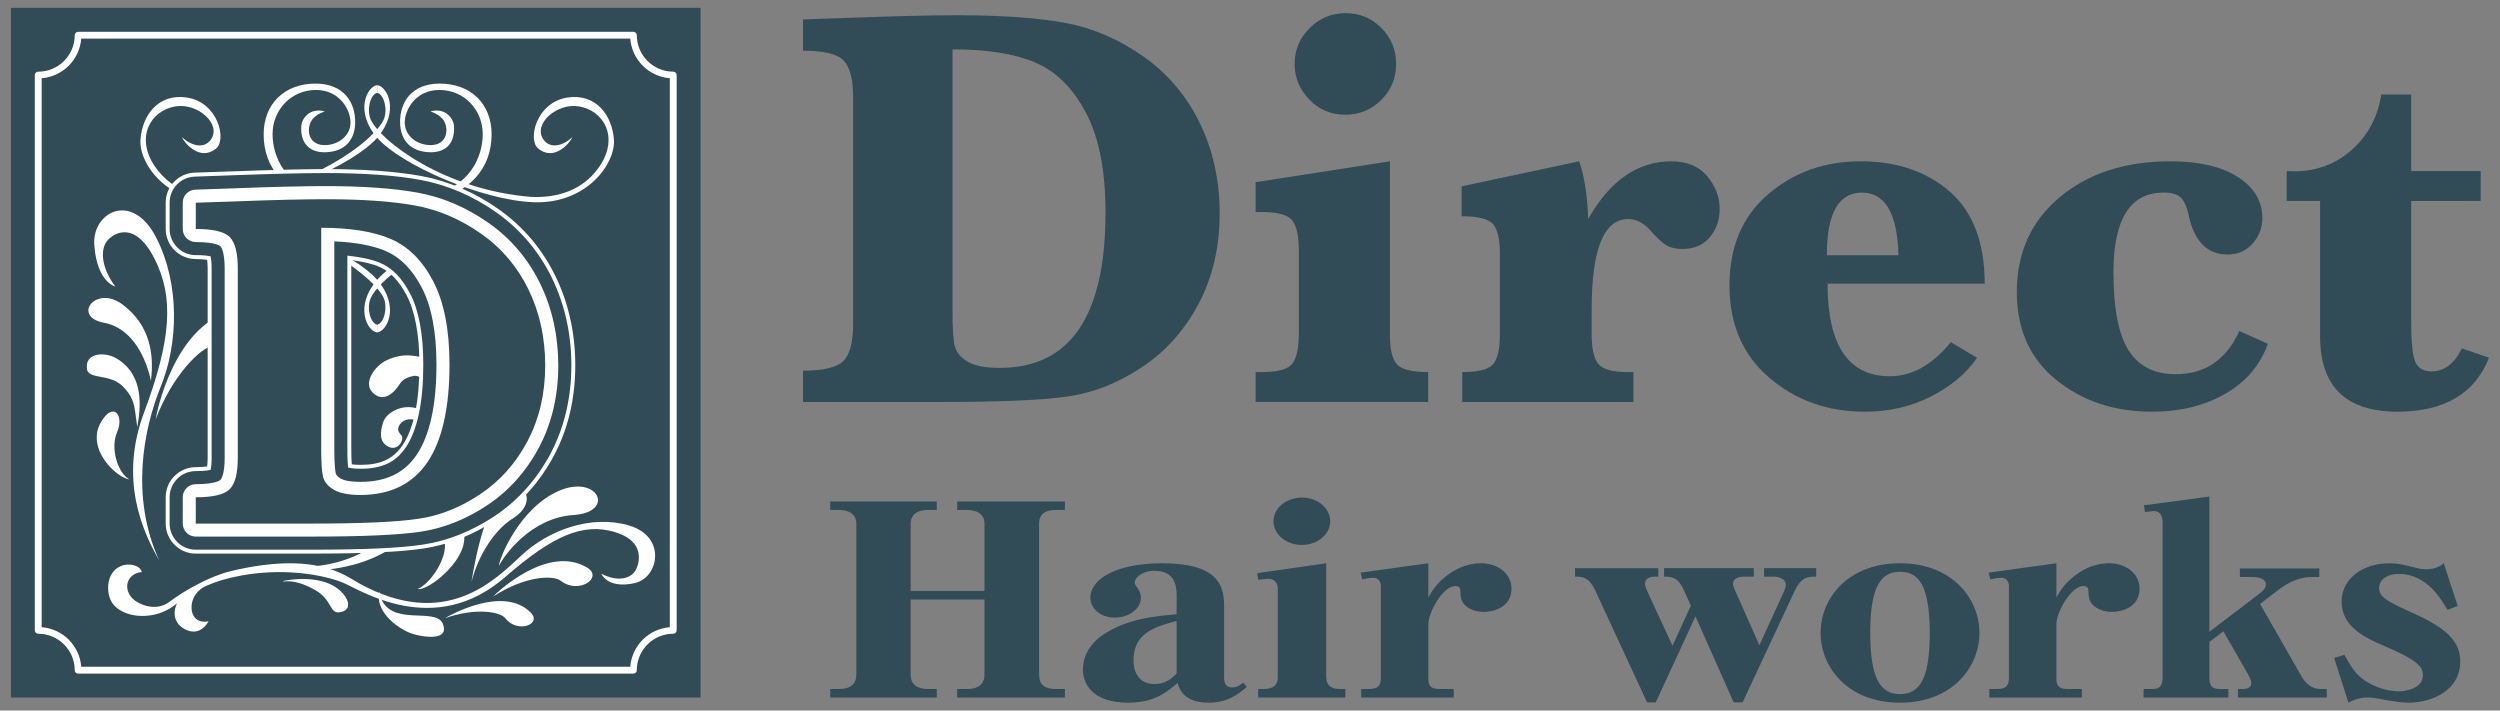 <?xml version="1.0" encoding="UTF-8" standalone="no"?>
<!-- Created with Inkscape (http://www.inkscape.org/) -->

<svg
   width="190"
   height="54"
   viewBox="0 0 190 54"
   id="svg2"
   version="1.1"
   inkscape:version="1.1.1 (3bf5ae0d25, 2021-09-20)"
   sodipodi:docname="header_title.svg"
   xmlns:inkscape="http://www.inkscape.org/namespaces/inkscape"
   xmlns:sodipodi="http://sodipodi.sourceforge.net/DTD/sodipodi-0.dtd"
   xmlns="http://www.w3.org/2000/svg"
   xmlns:svg="http://www.w3.org/2000/svg"
   xmlns:rdf="http://www.w3.org/1999/02/22-rdf-syntax-ns#"
   xmlns:cc="http://creativecommons.org/ns#"
   xmlns:dc="http://purl.org/dc/elements/1.1/">
  <rect x="0" y="0" width="190" height="54" fill="#808080" stroke="none"/>
  <defs
     id="defs4">
    <clipPath
       clipPathUnits="userSpaceOnUse"
       id="clipPath3277">
      <path
         d="m 511.983,1672 h 96.026 v 120 h -96.026 z"
         id="path3275" />
    </clipPath>
    <clipPath
       clipPathUnits="userSpaceOnUse"
       id="clipPath3289">
      <path
         d="m 884.99,1671.616 h 120.016 v 120 H 884.99 Z"
         id="path3287" />
    </clipPath>
    <clipPath
       clipPathUnits="userSpaceOnUse"
       id="clipPath3265">
      <path
         d="m 1264.541,1671.616 h 152.734 v 120 h -152.734 z"
         id="path3263" />
    </clipPath>
  </defs>
  <sodipodi:namedview
     id="base"
     pagecolor="#8a8a8a"
     bordercolor="#666666"
     borderopacity="1.0"
     inkscape:pageopacity="1"
     inkscape:pageshadow="2"
     inkscape:zoom="2.8284271"
     inkscape:cx="164.5791"
     inkscape:cy="39.951533"
     inkscape:document-units="px"
     inkscape:current-layer="layer1"
     showgrid="false"
     units="in"
     inkscape:window-width="1920"
     inkscape:window-height="1009"
     inkscape:window-x="1912"
     inkscape:window-y="-8"
     inkscape:window-maximized="1"
     inkscape:snap-center="true"
     inkscape:snap-nodes="false"
     inkscape:pagecheckerboard="0"
     showguides="false"
     inkscape:guide-bbox="true"
     inkscape:snap-bbox="false"
     inkscape:bbox-nodes="true">
    <sodipodi:guide
       position="482.857,74.286"
       orientation="0,-1"
       id="guide2745" />
    <inkscape:grid
       type="xygrid"
       id="grid1667" />
  </sodipodi:namedview>
  <g
     inkscape:label="レイヤー 1"
     inkscape:groupmode="layer"
     id="layer1"
     transform="translate(0,-1042.362)">
    <g
       id="g1287"
       transform="translate(0.832,0.597)">
      <rect
         x="0"
         y="1042.362"
         class="st0"
         width="52.41"
         height="52.414"
         id="rect567-4"
         style="fill:#314b57" />
      <path
         class="st1"
         d="m 47.067,1044.701 c 0.126,1.605 1.405,2.88 3.006,3.01 0,0.223 0,41.26 0,41.721 -1.601,0.126 -2.88,1.4 -3.006,3.006 -0.465,0 -41.261,0 -41.725,0 -0.126,-1.607 -1.401,-2.88 -3.008,-3.006 0,-0.46 0,-41.262 0,-41.721 1.607,-0.13 2.881,-1.405 3.008,-3.01 0.465,0 41.26,0 41.725,0 z m -41.96,-0.517 c -0.145,0 -0.26,0.114 -0.26,0.258 0,1.526 -1.244,2.771 -2.774,2.771 -0.145,0 -0.261,0.12 -0.261,0.26 v 42.195 c 0,0.145 0.116,0.261 0.261,0.261 1.53,0 2.774,1.242 2.774,2.772 0,0.142 0.114,0.259 0.26,0.259 H 47.304 c 0.142,0 0.262,-0.117 0.262,-0.259 0,-1.53 1.242,-2.772 2.771,-2.772 0.14,0 0.258,-0.116 0.258,-0.261 v -42.196 c 0,-0.14 -0.118,-0.26 -0.258,-0.26 -1.529,0 -2.771,-1.245 -2.771,-2.771 0,-0.144 -0.12,-0.258 -0.262,-0.258 H 5.107 Z"
         id="path569-9"
         style="fill:#ffffff" />
      <path
         class="st1"
         d="m 12.993,1052.187 c 0.133,0.363 1.348,1.904 2.605,0.859 0.815,-0.676 0.141,-3.521 -2.244,-3.871 -2.162,-0.315 -3.377,1.35 -3.509,3.194 -0.139,1.847 2.068,4.899 6.069,4.766 4.004,-0.132 10.169,-2.88 11.92,-4.899 1.75,-2.025 0.762,-3.912 0,-4.002 0,0.36 0,0.584 0,0.584 0.538,0.134 0.812,1.304 0.498,2.025 -0.696,1.581 -5.58,5.394 -12.28,5.891 -1.261,0.042 -3.641,-0.137 -5.125,-2.339 -1.487,-2.208 -0.319,-4.227 1.572,-4.543 1.689,-0.282 3.529,1.347 2.698,2.518 -0.544,0.764 -1.532,0.449 -2.204,-0.183 z"
         id="path571-8"
         style="fill:#ffffff" />
      <path
         class="st1"
         d="m 42.672,1052.187 c -0.137,0.363 -1.351,1.904 -2.607,0.859 -0.812,-0.676 -0.137,-3.521 2.248,-3.871 2.16,-0.315 3.372,1.35 3.513,3.194 0.128,1.847 -2.075,4.899 -6.078,4.766 -3.994,-0.132 -10.164,-2.88 -11.914,-4.899 -1.75,-2.025 -0.762,-3.912 0,-4.002 0,0.36 0,0.584 0,0.584 -0.54,0.134 -0.807,1.304 -0.493,2.025 0.69,1.581 5.575,5.394 12.276,5.891 1.254,0.042 3.638,-0.137 5.126,-2.339 1.484,-2.208 0.316,-4.227 -1.574,-4.543 -1.691,-0.282 -3.525,1.347 -2.698,2.518 0.538,0.764 1.525,0.449 2.201,-0.183 z"
         id="path573-4"
         style="fill:#ffffff" />
      <path
         class="st1"
         d="m 19.205,1051.983 c 0,2.608 1.71,4.466 4.571,5.023 2.462,0.481 3.53,1.628 4.057,2.104 l 0.554,-0.617 c -0.566,-0.507 -1.871,-1.406 -4.559,-1.931 -2.977,-0.579 -3.946,-2.925 -3.946,-4.594 0,-1.847 1.405,-3.365 3.291,-3.365 1.837,0 2.634,1.529 2.634,2.476 0,0.965 -0.878,1.714 -1.967,1.714 -0.999,0 -1.288,-0.77 -1.176,-1.375 0.081,-0.417 0.275,-0.86 1.187,-1.186 -1.147,-0.312 -1.748,0.548 -1.785,1.11 -0.083,1.162 0.495,2.007 1.785,1.995 1.538,-0.016 2.284,-0.949 2.312,-2.232 0.024,-1.548 -0.855,-2.987 -3.018,-2.987 -2.356,0 -3.94,1.542 -3.94,3.865 z"
         id="path575-4"
         style="fill:#ffffff" />
      <path
         class="st1"
         d="m 36.53,1051.983 c 0,2.608 -1.707,4.466 -4.567,5.023 -2.46,0.481 -3.528,1.628 -4.055,2.104 l -0.557,-0.617 c 0.567,-0.507 1.876,-1.406 4.562,-1.931 2.982,-0.579 3.942,-2.925 3.942,-4.594 0,-1.847 -1.402,-3.365 -3.289,-3.365 -1.837,0 -2.639,1.529 -2.639,2.476 0,0.965 0.883,1.714 1.972,1.714 0.999,0 1.288,-0.77 1.176,-1.375 -0.081,-0.417 -0.273,-0.86 -1.19,-1.186 1.151,-0.312 1.748,0.548 1.787,1.11 0.086,1.162 -0.493,2.007 -1.787,1.995 -1.541,-0.016 -2.283,-0.949 -2.31,-2.232 -0.032,-1.548 0.852,-2.987 3.017,-2.987 2.362,0 3.938,1.542 3.938,3.865 z"
         id="path577-5"
         style="fill:#ffffff" />
      <path
         class="st1"
         d="m 27.833,1063.029 c -1.644,-1.9 -7.173,-4.43 -11.15,-4.848 v 0.407 c 6.375,0.676 10.973,4.302 11.648,5.835 0.31,0.721 0.04,1.889 -0.499,2.023 0,0 0,0.225 0,0.585 0.764,-0.091 1.752,-1.979 10e-4,-4.002 z"
         id="path579-2"
         style="fill:#ffffff" />
      <path
         class="st1"
         d="m 27.833,1063.029 c 1.23,-1.418 4.628,-3.19 7.923,-4.17 1.117,-0.331 0.999,0.067 -0.018,0.35 -4.653,1.293 -7.85,3.958 -8.399,5.215 -0.315,0.721 -0.046,1.889 0.493,2.023 0,0 0,0.225 0,0.585 -0.76,-0.092 -1.753,-1.98 10e-4,-4.003 z"
         id="path581-0"
         style="fill:#ffffff" />
      <path
         class="st1"
         d="m 11.002,1073.628 c 0.063,-0.473 1.344,-6.935 5.645,-8.19 1.808,-0.53 0.85,2.23 -1.322,2.606 -0.875,0.153 -3.017,2.151 -4.323,5.584 z"
         id="path583-2"
         style="fill:#ffffff" />
      <path
         class="st1"
         d="m 10.636,1070.708 c 0.277,-2.123 -0.124,-4.285 -2.162,-5.805 -2.041,-1.521 -3.861,0.936 -1.414,1.389 2.253,0.412 3.256,2.854 3.576,4.416 z"
         id="path585-5"
         style="fill:#ffffff" />
      <path
         class="st1"
         d="m 9.013,1078.199 c -0.929,-0.079 -3.405,-2.323 -2.144,-4.402 0.928,-1.539 1.748,-0.45 1.203,0.8 -0.546,1.245 0.052,3.14 0.941,3.602 z"
         id="path587-7"
         style="fill:#ffffff" />
      <path
         class="st1"
         d="m 11.26,1084.343 c -1.295,-2.243 -3.026,-6.178 -1.156,-11.191 2.081,-5.575 2.316,-8.814 0.777,-11.783 -1.541,-2.974 -3.182,-1.81 -3.595,-1.268 -0.417,0.542 -0.549,1.822 0.648,3.449 -0.608,-0.219 -1.451,-1.008 -1.6,-3.202 -0.164,-2.452 2.874,-4.101 4.71,-0.519 1.83,3.584 1.651,8.118 0.343,11.315 -1.302,3.2 -2.335,8.358 -0.127,13.199 z"
         id="path589-9"
         style="fill:#ffffff" />
      <path
         class="st1"
         d="m 9.603,1074.213 c 0.252,-1.44 0.567,-3.928 -1.586,-5.212 -0.901,-0.534 -2.479,-0.432 -2.226,0.877 0.074,0.363 0.608,0.453 1.088,0.54 0.769,0.145 1.281,0.302 1.808,0.91 0.806,0.921 0.696,1.585 0.916,2.885 z"
         id="path591-9"
         style="fill:#ffffff" />
      <path
         class="st1"
         d="m 36.644,1087.105 c 0.265,-0.293 4.15,-3.998 7.142,-2.205 1.261,0.753 -0.625,2.083 -2.008,0.999 -0.562,-0.436 -2.725,-0.374 -5.134,1.206 z"
         id="path593-7"
         style="fill:#ffffff" />
      <path
         class="st1"
         d="m 32.988,1088.75 c 0.293,-0.191 4.41,-2.537 6.512,-0.433 0.893,0.885 -0.999,1.625 -1.92,0.442 -0.362,-0.479 -2.204,-0.855 -4.592,-0.01 z"
         id="path595-1"
         style="fill:#ffffff" />
      <path
         class="st1"
         d="m 37.089,1084.775 c 0,-0.544 1.565,-4.411 4.551,-5.704 2.991,-1.293 4.33,1.624 1.119,1.835 -3.215,0.205 -5.267,3.037 -5.67,3.869 z"
         id="path597-4"
         style="fill:#ffffff" />
      <path
         class="st1"
         d="m 35,1085.996 c 0.048,-0.315 0.885,-5.949 2.561,-6.863 1.671,-0.912 2.378,0.917 0.628,2 -1.745,1.089 -2.821,3.356 -3.189,4.863 z"
         id="path599-2"
         style="fill:#ffffff" />
      <path
         class="st1"
         d="m 30.919,1086.532 c 0.787,0.18 4.204,-2.468 3.422,-4.539 -0.577,-1.527 -1.648,-0.351 -1.386,0.905 0.254,1.252 -1.053,3.195 -2.036,3.634 z"
         id="path601-3"
         style="fill:#ffffff" />
      <path
         class="st1"
         d="m 46.952,1081.692 c -2.897,-0.831 -6.117,0.375 -8.163,2.291 -2.026,1.885 -5.776,5.725 -12.318,2.121 -1.057,-0.579 -3.272,-2.49 -9.788,-0.928 -1.597,0.387 -3.598,1.535 -4.602,2.302 -1.002,0.766 -2.088,0.269 -2.435,0.073 -1.234,-0.68 -1.002,-2.205 0.301,-2.307 -0.155,-0.575 -1.067,-0.686 -1.584,-0.465 -1.233,0.512 -1.193,2.322 -0.484,3.038 0.995,0.995 3.098,1.029 4.465,0.01 1.389,-1.043 2.545,-1.736 4.463,-2.178 3.786,-0.871 7.116,-0.148 8.443,0.406 1.331,0.552 6.929,4.264 12.327,-0.446 3.627,-3.162 5.895,-4.118 8.305,-3.412 2.411,0.707 1.875,2.458 1.561,2.955 -0.315,0.504 -1.207,0.917 -2.587,0.211 0.265,0.499 0.984,1.079 2.587,0.706 1.786,-0.412 2.415,-3.54 -0.491,-4.372 z"
         id="path603-2"
         style="fill:#ffffff" />
      <path
         class="st1"
         d="m 30.191,1072.705 c -0.734,-0.012 -1.685,0.445 -1.916,1.189 -0.204,0.664 -0.331,1.462 0.425,1.829 0.727,0.354 1.207,-0.567 0.987,-0.851 -0.175,-0.216 -0.323,-0.363 -0.237,-0.628 0.099,-0.328 0.43,-0.565 0.723,-0.597 1.772,-0.202 1.652,2.029 1.48,3.411 0.496,-0.985 0.773,-2.259 0.335,-3.324 -0.289,-0.716 -1.046,-1.024 -1.797,-1.029 z"
         id="path605-5"
         style="fill:#ffffff" />
      <path
         class="st1"
         d="m 15.726,1085.863 c -1.471,0.331 -2.233,0.655 -2.767,1.262 -0.641,0.719 -0.761,1.75 0.048,2.329 0.761,0.54 1.529,0.374 2.011,-0.469 -1.135,0.215 -1.469,-0.762 -1.211,-1.588 0.354,-1.12 1.919,-1.534 1.919,-1.534 z"
         id="path607-7"
         style="fill:#ffffff" />
      <path
         class="st1"
         d="m 20.767,1085.9 c 1.266,-0.238 3.073,-0.225 4.135,0.657 0.804,0.663 1.1,1.596 0.056,1.744 -0.739,0.109 -0.559,-0.969 -1.819,-1.681 -0.785,-0.442 -1.58,-0.761 -2.49,-0.66 z"
         id="path609-9"
         style="fill:#ffffff" />
      <path
         class="st1"
         d="m 28.014,1086.704 c -0.376,1.414 1.154,2.698 2.326,3.17 0.632,0.253 3.069,0.742 2.483,-0.699 -0.545,-1.327 -4.008,0.307 -4.763,-2.118 z"
         id="path611-4"
         style="fill:#ffffff" />
      <path
         class="st1"
         d="m 30.5,1068.796 c -0.66,-0.079 -1.342,0.047 -2.005,0.376 -0.85,0.423 -1.729,1.678 -1.03,2.401 0.833,0.874 1.681,0.024 2.084,-0.627 0.263,-0.419 0.742,-0.555 1.137,-0.629 2.17,0.293 2.561,3.713 1.369,6.785 -1.409,3.643 -4.254,7.94 -10.531,7.743 -0.302,-0.01 0.062,0.323 0.367,0.324 7.109,0.026 9.562,-3.483 11.402,-7.363 1.755,-3.69 1.06,-8.68 -2.793,-9.01 z"
         id="path613-3"
         style="fill:#ffffff" />
      <path
         class="st1"
         d="m 25.866,1075.859 c 0,0 0,-13.68 0,-14.325 0.863,0.11 1.573,0.272 2.1,0.497 0.827,0.352 1.514,1.059 2.099,2.166 0.649,1.235 0.977,3.013 0.977,5.284 0,2.811 -0.436,4.876 -1.287,6.133 -0.706,1.037 -1.659,1.479 -3.184,1.479 -0.319,0 -0.528,-0.02 -0.668,-0.042 -0.024,-0.308 -0.037,-0.691 -0.037,-1.192 z m -8.972,-21.073 h 0.006 l -2.93,0.098 c -1.241,0.043 -2.21,1.047 -2.21,2.287 v 1.995 c 0,1.262 1.026,2.287 2.287,2.287 0.358,0 0.635,0.025 0.862,0.059 0.023,0.179 0.04,0.385 0.04,0.637 v 14.427 c 0,0.258 -0.017,0.46 -0.04,0.637 -0.231,0.034 -0.508,0.055 -0.862,0.055 -1.261,0 -2.287,1.028 -2.287,2.29 v 1.996 c 0,1.262 1.026,2.285 2.287,2.285 h 8.77 c 3.973,0 6.755,-0.122 8.493,-0.381 1.944,-0.292 3.837,-1.039 5.618,-2.226 1.823,-1.219 3.29,-2.862 4.361,-4.882 1.062,-2.013 1.6,-4.306 1.6,-6.816 0,-2.433 -0.503,-4.707 -1.495,-6.755 -1.015,-2.092 -2.478,-3.818 -4.359,-5.134 -1.826,-1.28 -3.802,-2.125 -5.874,-2.507 -1.886,-0.344 -4.325,-0.522 -7.253,-0.522 -1.695,0 -4.063,0.06 -7.014,0.17 z"
         id="path615-9"
         style="fill:#ffffff" />
      <path
         class="st0"
         d="m 25.567,1075.859 c 0,0 0,-13.646 0,-14.667 1.027,0.105 1.882,0.293 2.513,0.562 0.894,0.382 1.631,1.136 2.248,2.306 0.671,1.276 1.01,3.103 1.01,5.421 0,2.876 -0.448,4.995 -1.342,6.301 -0.752,1.116 -1.81,1.608 -3.424,1.608 -0.561,0 -0.835,-0.059 -0.946,-0.094 -0.029,-0.218 -0.059,-0.637 -0.059,-1.437 z m -8.662,-20.776 h 0.005 l -2.926,0.104 c -1.084,0.034 -1.925,0.906 -1.925,1.984 v 1.995 c 0,1.098 0.889,1.988 1.987,1.988 0.617,0 0.945,0.051 1.127,0.094 0.034,0.156 0.078,0.427 0.078,0.901 v 14.427 c 0,0.48 -0.044,0.746 -0.078,0.901 -0.187,0.042 -0.523,0.091 -1.127,0.091 -1.098,0 -1.987,0.894 -1.987,1.99 v 1.996 c 0,1.096 0.889,1.987 1.987,1.987 h 8.77 c 3.961,0 6.722,-0.121 8.447,-0.379 1.9,-0.282 3.751,-1.016 5.5,-2.178 1.783,-1.189 3.216,-2.794 4.259,-4.77 1.038,-1.974 1.569,-4.22 1.569,-6.679 0,-2.389 -0.496,-4.616 -1.467,-6.625 -0.993,-2.045 -2.431,-3.735 -4.258,-5.02 -1.795,-1.256 -3.728,-2.08 -5.76,-2.454 -1.869,-0.348 -4.29,-0.518 -7.199,-0.518 -1.688,10e-4 -4.046,0.056 -7.002,0.165 z"
         id="path617-0"
         style="fill:#314b57" />
      <path
         class="st1"
         d="m 25.054,1078.136 v 0 c -0.145,-0.09 -0.324,-0.222 -0.36,-0.364 -0.039,-0.129 -0.118,-0.57 -0.118,-1.913 0,0 0,-13.941 0,-15.751 1.589,0.071 2.901,0.31 3.895,0.73 1.113,0.476 2.007,1.375 2.736,2.758 0.753,1.422 1.131,3.403 1.131,5.886 0,3.076 -0.51,5.382 -1.515,6.863 -0.933,1.374 -2.326,2.041 -4.25,2.041 -0.953,-10e-4 -1.362,-0.16 -1.519,-0.25 z m -8.115,-22.058 c 10e-4,0 10e-4,0 0.005,0 l -2.93,0.101 c -0.536,0.017 -0.958,0.456 -0.958,0.992 v 1.995 c 0,0.551 0.441,0.996 0.991,0.996 1.557,0 1.871,0.317 1.875,0.32 0.051,0.055 0.32,0.405 0.32,1.667 v 14.427 c 0,1.314 -0.289,1.631 -0.32,1.658 -0.036,0.038 -0.387,0.328 -1.875,0.328 -0.55,0 -0.991,0.449 -0.991,0.996 v 1.996 c 0,0.547 0.441,0.992 0.991,0.992 h 8.77 c 3.91,0 6.623,-0.12 8.301,-0.368 1.756,-0.261 3.467,-0.941 5.097,-2.025 1.642,-1.094 2.962,-2.575 3.929,-4.404 0.964,-1.826 1.453,-3.918 1.453,-6.214 0,-2.237 -0.46,-4.321 -1.366,-6.193 -0.914,-1.89 -2.238,-3.447 -3.935,-4.637 -1.675,-1.174 -3.481,-1.948 -5.368,-2.294 -1.808,-0.332 -4.166,-0.502 -7.018,-0.502 -1.68,0 -4.022,0.057 -6.971,0.169 z"
         id="path619-8"
         style="fill:#ffffff" />
      <path
         class="st0"
         d="m 23.58,1059.076 v 16.783 c 0,1.079 0.048,1.807 0.148,2.175 0.106,0.374 0.374,0.69 0.812,0.953 0.442,0.262 1.119,0.394 2.031,0.394 2.255,0 3.949,-0.83 5.077,-2.478 1.119,-1.652 1.682,-4.13 1.682,-7.423 0,-2.656 -0.414,-4.773 -1.245,-6.352 -0.825,-1.576 -1.904,-2.642 -3.225,-3.205 -1.322,-0.565 -3.083,-0.847 -5.28,-0.847 z m -9.533,22.479 v -1.996 c 1.287,0 2.142,-0.2 2.564,-0.602 0.417,-0.401 0.628,-1.192 0.628,-2.38 v -14.427 c 0,-1.151 -0.2,-1.933 -0.591,-2.353 -0.399,-0.418 -1.265,-0.631 -2.6,-0.631 v -1.995 l 2.929,-0.098 c 2.947,-0.113 5.258,-0.167 6.932,-0.167 2.802,0 5.082,0.161 6.839,0.484 1.752,0.325 3.412,1.035 4.973,2.13 1.568,1.098 2.767,2.515 3.617,4.257 0.842,1.742 1.265,3.662 1.265,5.76 0,2.143 -0.45,4.06 -1.343,5.75 -0.889,1.686 -2.087,3.034 -3.601,4.039 -1.508,1.008 -3.071,1.631 -4.687,1.865 -1.621,0.247 -4.337,0.366 -8.155,0.366 h -8.77 z"
         id="path621-6"
         style="fill:#314b57" />
      <path
         class="st0"
         d="m 71.56,1045.515 v 20.012 c 0,1.285 0.059,2.151 0.184,2.589 0.125,0.442 0.441,0.823 0.969,1.137 0.522,0.313 1.324,0.471 2.42,0.471 2.694,0 4.708,-0.981 6.047,-2.956 1.339,-1.972 2.006,-4.922 2.006,-8.85 0,-3.167 -0.487,-5.695 -1.479,-7.572 -0.992,-1.877 -2.272,-3.151 -3.849,-3.824 -1.573,-0.674 -3.673,-1.007 -6.298,-1.007 z m -11.363,26.8 v -2.381 c 1.533,0 2.55,-0.235 3.052,-0.717 0.5,-0.475 0.756,-1.428 0.756,-2.835 v -17.206 c 0,-1.373 -0.239,-2.307 -0.715,-2.806 -0.469,-0.5 -1.506,-0.752 -3.092,-0.752 v -2.377 l 3.489,-0.121 c 3.518,-0.13 6.272,-0.196 8.275,-0.196 3.339,0 6.058,0.194 8.15,0.578 2.087,0.383 4.07,1.233 5.932,2.54 1.863,1.307 3.299,2.997 4.308,5.077 1.006,2.077 1.511,4.365 1.511,6.866 0,2.554 -0.532,4.84 -1.594,6.854 -1.066,2.014 -2.495,3.621 -4.295,4.818 -1.8,1.202 -3.666,1.944 -5.594,2.232 -1.932,0.285 -5.171,0.426 -9.723,0.426 z"
         id="path625-0"
         style="fill:#314b57" />
      <path
         class="st0"
         d="m 97.558,1046.624 c 0,-1.051 0.381,-1.959 1.136,-2.718 0.764,-0.76 1.674,-1.14 2.735,-1.14 1.073,0 1.984,0.374 2.729,1.129 0.745,0.756 1.116,1.662 1.116,2.729 0,1.067 -0.374,1.976 -1.125,2.728 -0.752,0.753 -1.666,1.131 -2.72,1.131 -1.106,0 -2.029,-0.387 -2.762,-1.162 -0.741,-0.775 -1.109,-1.675 -1.109,-2.697 z m 7.244,7.4 v 13.162 c 0,1.09 0.168,1.836 0.511,2.245 0.343,0.405 1.139,0.61 2.398,0.61 v 2.273 H 94.597 v -2.273 h 0.491 c 1.219,0 1.984,-0.212 2.307,-0.647 0.315,-0.434 0.481,-1.17 0.481,-2.22 v -6.425 c 0,-1.064 -0.167,-1.807 -0.497,-2.232 -0.325,-0.424 -1.089,-0.636 -2.291,-0.636 h -0.491 v -2.271 z"
         id="path627-7"
         style="fill:#314b57" />
      <path
         class="st0"
         d="m 119.871,1058.411 c 0.827,-1.459 1.761,-2.558 2.817,-3.288 1.05,-0.73 2.22,-1.098 3.482,-1.098 1.209,0 2.128,0.381 2.753,1.14 0.627,0.758 0.94,1.584 0.94,2.478 0,0.838 -0.25,1.553 -0.746,2.15 -0.498,0.594 -1.198,0.895 -2.093,0.895 -0.489,0 -0.889,-0.094 -1.202,-0.28 -0.315,-0.184 -0.725,-0.565 -1.241,-1.145 -0.507,-0.567 -1.072,-0.851 -1.666,-0.851 -0.926,0 -1.619,0.569 -2.087,1.714 -0.46,1.14 -0.694,2.851 -0.694,5.136 v 1.916 c 0,1.065 0.164,1.808 0.493,2.229 0.327,0.425 1.077,0.636 2.255,0.636 h 0.426 v 2.273 h -13.01 v -2.273 c 1.245,0 2.041,-0.207 2.368,-0.624 0.327,-0.417 0.493,-1.158 0.493,-2.231 v -6.133 c 0,-1.088 -0.167,-1.835 -0.507,-2.243 -0.335,-0.407 -1.14,-0.612 -2.401,-0.612 v -2.272 l 8.934,-1.904 c 0.4,1.152 0.629,2.613 0.686,4.387 z"
         id="path629-4"
         style="fill:#314b57" />
      <path
         class="st0"
         d="m 138.009,1061.163 h 5.444 c -0.086,-3.176 -1.011,-4.761 -2.778,-4.761 -0.887,0 -1.557,0.395 -2,1.187 -0.444,0.788 -0.666,1.979 -0.666,3.574 z m 0.053,2.163 c 0,2.338 0.395,4.095 1.182,5.269 0.791,1.178 1.975,1.764 3.553,1.764 1.679,0 3.224,-0.863 4.637,-2.589 l 1.992,1.19 c -0.816,1.187 -1.98,2.162 -3.505,2.936 -1.515,0.774 -3.197,1.159 -5.036,1.159 -2.826,0 -5.245,-0.865 -7.255,-2.588 -2.022,-1.732 -3.022,-4.064 -3.022,-7.003 0,-2.936 0.973,-5.245 2.926,-6.924 1.947,-1.675 4.294,-2.516 7.039,-2.516 2.76,0 5.02,0.772 6.785,2.31 1.762,1.541 2.646,3.873 2.646,6.992 z"
         id="path631-3"
         style="fill:#314b57" />
      <path
         class="st0"
         d="m 169.36,1066.922 2.167,0.973 c -0.594,1.648 -1.687,2.917 -3.267,3.816 -1.581,0.893 -3.416,1.343 -5.526,1.343 -2.869,0 -5.302,-0.805 -7.295,-2.42 -1.994,-1.612 -2.993,-3.838 -2.993,-6.676 0,-2.981 1.085,-5.38 3.259,-7.202 2.169,-1.822 4.983,-2.732 8.439,-2.732 2.144,0 3.842,0.395 5.091,1.186 1.245,0.796 1.871,1.839 1.871,3.135 0,0.735 -0.246,1.377 -0.737,1.933 -0.487,0.554 -1.128,0.831 -1.912,0.831 -1.55,0 -2.541,-1.012 -2.962,-3.037 -0.132,-0.598 -0.325,-1.027 -0.579,-1.284 -0.255,-0.254 -0.695,-0.386 -1.323,-0.386 -1.269,0 -2.216,0.504 -2.847,1.513 -0.636,1.003 -0.956,2.515 -0.956,4.529 0,2.758 0.383,4.742 1.151,5.947 0.76,1.205 1.951,1.812 3.581,1.812 2.23,0 3.843,-1.095 4.838,-3.281 z"
         id="path633-4"
         style="fill:#314b57" />
      <path
         class="st0"
         d="m 182.417,1057.039 v 9.166 c 0,1.537 0.1,2.548 0.306,3.043 0.202,0.496 0.624,0.742 1.252,0.742 0.956,0 1.722,-0.584 2.299,-1.745 l 2.061,0.707 c -1.081,2.732 -3.399,4.102 -6.955,4.102 -1.955,0 -3.424,-0.476 -4.411,-1.432 -0.981,-0.954 -1.474,-2.385 -1.474,-4.294 v -10.289 h -2.538 v -2.273 l 0.53,0.021 c 1.732,0 3.208,-0.551 4.435,-1.648 1.225,-1.097 1.962,-2.491 2.222,-4.188 h 2.272 v 5.815 h 5.285 v 2.273 z"
         id="path635-5"
         style="fill:#314b57" />
      <path
         class="st0"
         d="m 73.988,1087.327 h -5.61 v 5.718 c 0,0.747 0.52,1.084 1.3,1.084 h 0.683 v 0.648 h -8.094 v -0.648 h 0.686 c 0.846,0 1.296,-0.394 1.296,-1.084 v -11.478 c 0,-0.688 -0.518,-1.045 -1.296,-1.045 h -0.686 v -0.648 h 8.094 v 0.648 h -0.683 c -0.71,0 -1.3,0.296 -1.3,1.045 v 5.11 h 5.61 v -5.11 c 0,-0.749 -0.589,-1.045 -1.343,-1.045 h -0.729 v -0.648 h 8.185 v 0.648 h -0.706 c -0.756,0 -1.256,0.296 -1.256,1.045 v 11.478 c 0,0.769 0.432,1.084 1.256,1.084 h 0.706 v 0.648 h -8.185 v -0.648 h 0.78 c 0.848,0 1.292,-0.394 1.292,-1.084 z"
         id="path637-1"
         style="fill:#314b57" />
      <path
         class="st0"
         d="m 88.592,1092.951 c -0.402,0.41 -0.852,0.801 -1.678,0.801 -1.339,0 -1.6,-1.12 -1.6,-1.785 0,-2.048 1.508,-2.54 3.278,-3.01 z m 3.608,-5.155 c 0,-1.553 -0.493,-3.223 -4.716,-3.223 -3.469,0 -5.448,1.198 -5.448,2.616 0,0.785 0.727,1.514 1.861,1.514 1.109,0 1.979,-0.711 1.979,-1.498 0,-0.35 -0.136,-0.566 -0.278,-0.785 -0.093,-0.097 -0.19,-0.237 -0.19,-0.394 0,-0.352 0.545,-0.881 1.506,-0.881 1.371,0 1.678,0.901 1.678,1.865 v 1.435 c -1.678,0.16 -3.516,0.315 -5.306,1.377 -1.561,0.924 -1.816,2.144 -1.816,2.83 0,1.261 0.944,2.516 3.395,2.516 1.988,0 2.86,-0.706 3.798,-1.494 0.142,0.454 0.471,1.494 2.364,1.494 1.482,0 2.287,-0.687 2.896,-1.198 l -0.28,-0.333 c -0.19,0.156 -0.403,0.373 -0.823,0.373 -0.355,0 -0.619,-0.155 -0.619,-0.729 v -5.485 z"
         id="path639-2"
         style="fill:#314b57" />
      <path
         class="st0"
         d="m 99.96,1084.573 v 8.633 c 0,0.863 0.68,0.922 1.062,0.922 h 0.398 v 0.648 h -6.628 v -0.648 h 0.382 c 0.301,0 1.105,0 1.105,-0.885 v -6.725 c 0,-0.432 -0.237,-0.765 -0.734,-0.765 -0.091,0 -0.632,0.058 -0.753,0.077 l -0.067,-0.508 z m 0.305,-3.185 c 0,0.964 -0.937,1.791 -2.171,1.791 -1.197,0 -2.143,-0.827 -2.143,-1.791 0,-0.981 0.946,-1.81 2.169,-1.81 1.179,0 2.145,0.81 2.145,1.81 z"
         id="path641-9"
         style="fill:#314b57" />
      <path
         class="st0"
         d="m 107.722,1084.573 v 2.596 c 0.354,-0.612 0.637,-1.023 1.249,-1.533 0.587,-0.491 1.533,-1.063 2.756,-1.063 1.326,0 2.315,0.825 2.315,1.927 0,1.436 -1.39,1.768 -2.099,1.768 -0.475,0 -0.992,-0.133 -1.37,-0.45 -0.351,-0.313 -0.419,-0.669 -0.419,-1.178 0,-0.099 -0.028,-0.336 -0.379,-0.336 -0.949,0 -2.053,2.003 -2.053,2.891 v 4.106 c 0,0.571 0.138,0.828 0.872,0.828 h 1.057 v 0.648 h -7.029 v -0.648 h 0.589 c 0.667,0 0.901,-0.237 0.901,-0.828 v -6.976 c 0,-0.297 -0.145,-0.649 -0.567,-0.649 -0.237,0 -0.606,0.059 -0.85,0.12 l -0.117,-0.512 z"
         id="path643-1"
         style="fill:#314b57" />
      <path
         class="st0"
         d="m 128.024,1088.605 -3.018,6.542 h -0.66 l -3.941,-8.508 c -0.493,-1.046 -1.012,-1.046 -1.534,-1.046 v -0.647 h 6.324 v 0.647 h -0.333 c -0.379,0 -0.679,0.2 -0.679,0.552 0,0.157 0.163,0.531 0.254,0.726 l 1.842,3.971 1.394,-3.048 -0.523,-1.156 c -0.449,-1.046 -0.99,-1.046 -1.513,-1.046 v -0.647 h 6.82 v 0.647 h -0.799 c -0.262,0 -0.78,0.081 -0.78,0.552 0,0.097 0,0.157 0.258,0.726 l 1.744,3.932 1.746,-3.813 c 0.238,-0.511 0.261,-0.629 0.261,-0.749 0,-0.489 -0.516,-0.649 -0.946,-0.649 h -0.706 v -0.647 h 3.962 v 0.647 c -0.658,0 -1.132,0 -1.673,1.162 l -3.918,8.392 h -0.682 z"
         id="path645-7"
         style="fill:#314b57" />
      <path
         class="st0"
         d="m 143.568,1085.221 c 0.874,0 1.248,0.373 1.533,0.749 0.707,1.003 0.733,3.243 0.733,3.811 0,3.286 -0.614,4.738 -2.265,4.738 -1.555,0 -2.264,-1.314 -2.264,-4.658 -0.001,-3.677 0.895,-4.64 2.263,-4.64 z m 0,9.947 c 4.009,0 6.037,-2.731 6.037,-5.307 0,-2.596 -2.073,-5.288 -6.037,-5.288 -3.986,0 -6.035,2.692 -6.035,5.288 0,2.576 2.026,5.307 6.035,5.307 z"
         id="path647-2"
         style="fill:#314b57" />
      <path
         class="st0"
         d="m 155.455,1084.573 v 2.596 c 0.351,-0.612 0.639,-1.023 1.249,-1.533 0.589,-0.491 1.535,-1.063 2.764,-1.063 1.318,0 2.307,0.825 2.307,1.927 0,1.436 -1.39,1.768 -2.095,1.768 -0.473,0 -0.992,-0.133 -1.37,-0.45 -0.356,-0.313 -0.425,-0.669 -0.425,-1.178 0,-0.099 -0.023,-0.336 -0.381,-0.336 -0.941,0 -2.05,2.003 -2.05,2.891 v 4.106 c 0,0.571 0.142,0.828 0.877,0.828 h 1.058 v 0.648 h -7.03 v -0.648 h 0.591 c 0.66,0 0.895,-0.237 0.895,-0.828 v -6.976 c 0,-0.297 -0.138,-0.649 -0.569,-0.649 -0.235,0 -0.613,0.059 -0.847,0.12 l -0.117,-0.512 z"
         id="path649-0"
         style="fill:#314b57" />
      <path
         class="st0"
         d="m 176,1094.128 v 0.648 h -6.748 v -0.648 h 0.331 c 0.376,0 0.688,-0.12 0.688,-0.433 0,-0.237 -0.26,-0.71 -0.312,-0.788 l -1.815,-3.162 -1.064,0.804 v 2.731 c 0,0.809 0.426,0.848 0.804,0.848 h 0.639 v 0.648 h -6.44 v -0.648 h 0.569 c 0.401,0 0.87,0 0.87,-0.848 v -11.834 c 0,-0.351 -0.118,-0.843 -0.659,-0.843 -0.145,0 -0.307,0.04 -0.682,0.081 l -0.074,-0.514 4.973,-0.668 v 10.28 l 3.682,-2.808 c 0.452,-0.333 0.613,-0.532 0.613,-0.789 0,-0.547 -0.828,-0.567 -1.011,-0.567 h -0.968 v -0.648 h 6.036 v 0.648 h -0.401 c -0.519,0 -1.414,0 -2.71,0.983 l -1.39,1.061 3.184,5.563 c 0.261,0.432 0.702,0.905 1.386,0.905 h 0.499 z"
         id="path651-5"
         style="fill:#314b57" />
      <path
         class="st0"
         d="m 176.564,1091.77 0.777,-0.239 c 0.57,1.024 0.852,1.395 1.277,1.749 0.706,0.591 1.863,1.026 2.853,1.026 0.589,0 1.839,-0.237 1.839,-1.221 0,-0.67 -0.425,-1.141 -2.88,-2.202 -1.481,-0.629 -3.302,-1.456 -3.302,-3.4 0,-1.631 1.465,-2.909 3.658,-2.909 0.516,0 0.943,0.079 1.556,0.235 0.731,0.196 0.921,0.218 1.18,0.218 0.194,0 0.871,0 1.37,-0.453 l 1.061,3.244 -0.778,0.294 c -0.472,-0.805 -1.58,-2.732 -3.704,-2.732 -0.774,0 -1.487,0.374 -1.487,1.061 0,0.668 0.475,0.983 2.619,1.944 2.736,1.219 3.544,2.281 3.544,3.657 0,2.225 -2.2,3.126 -3.922,3.126 -0.657,0 -1.461,-0.155 -1.795,-0.212 -0.827,-0.16 -0.965,-0.179 -1.319,-0.179 -0.493,0 -1.015,0.137 -1.463,0.391 z"
         id="path653-5"
         style="fill:#314b57" />
    </g>
  </g>
</svg>
